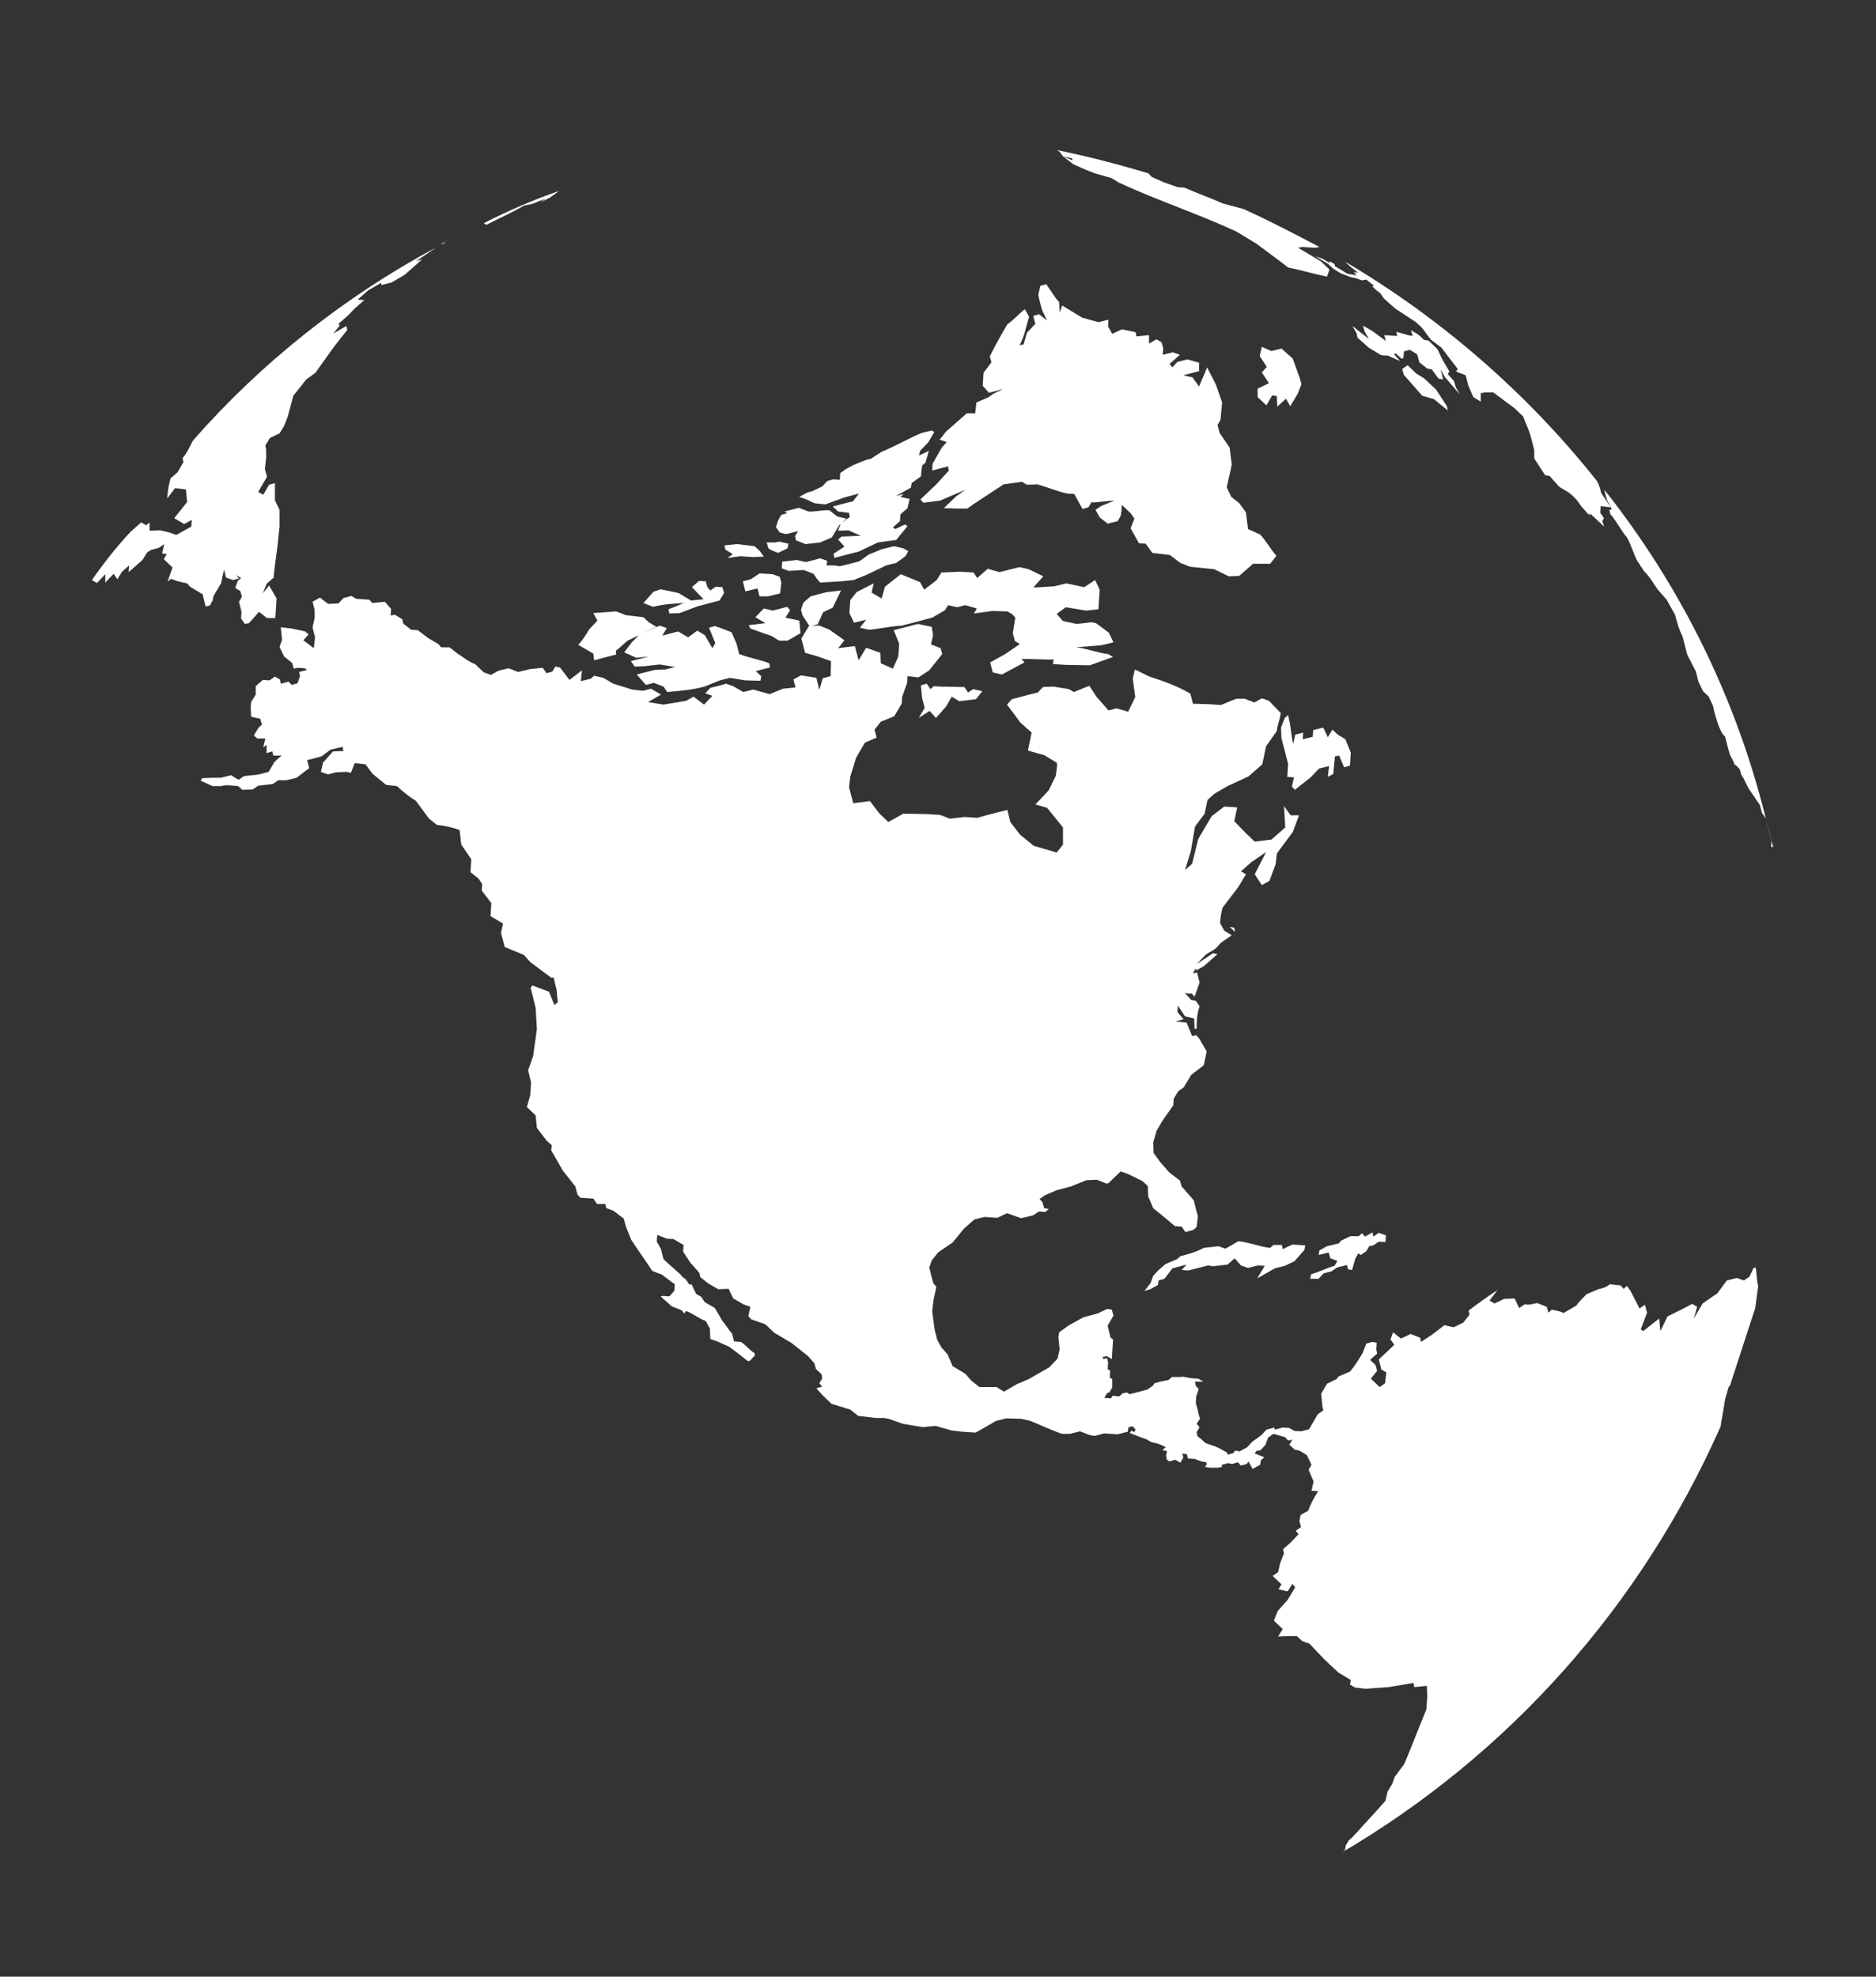 <?xml version="1.0" encoding="utf-8"?>
<!-- Generator: Adobe Illustrator 27.7.0, SVG Export Plug-In . SVG Version: 6.00 Build 0)  -->
<svg version="1.1" id="Layer_1" xmlns="http://www.w3.org/2000/svg" xmlns:xlink="http://www.w3.org/1999/xlink" x="0px" y="0px"
	 viewBox="0 0 449 473" style="enable-background:new 0 0 449 473;" xml:space="preserve">
<rect x="0" y="0" width="449" height="473" fill="#333333" stroke="none"/>
<style type="text/css">
	.st0{clip-path:url(#SVGID_00000110471261812447461350000014817848954213966744_);fill:#FFFFFF;}
	.st1{clip-path:url(#SVGID_00000171000031160537774820000017726119322372213390_);fill:#FFFFFF;}
	.st2{clip-path:url(#SVGID_00000146498026702416720800000011393031302264821127_);fill:#FFFFFF;}
	.st3{clip-path:url(#SVGID_00000089573921951953876980000018334920515505954716_);fill:#1A4D6D;}
	.st4{clip-path:url(#SVGID_00000066478553024803523790000004551105609784624270_);fill:#544F4E;}
	.st5{clip-path:url(#SVGID_00000152978478095479010020000004070678017033690802_);fill:#1A4D6D;}
	.st6{clip-path:url(#SVGID_00000158709641655535275620000016545178884494954175_);fill:#1A4D6D;}
	.st7{opacity:0.169;clip-path:url(#SVGID_00000158709641655535275620000016545178884494954175_);enable-background:new    ;}
	.st8{clip-path:url(#SVGID_00000050640078540107284130000017365984408208780701_);}
	.st9{clip-path:url(#SVGID_00000140721694302952945130000016337672437654919060_);}
	.st10{clip-path:url(#SVGID_00000062186250260862591360000004258300468032279469_);}
	.st11{clip-path:url(#SVGID_00000001642172487429436600000017194458520701620892_);fill:#FFFFFF;}
</style>
<g>
	<g>
		<defs>
			<rect id="SVGID_00000002345632701895531570000005246435083401822613_" x="37.1" y="-323.4" width="1440" height="810"/>
		</defs>
		<clipPath id="SVGID_00000048481172245950265300000005048587806768260496_">
			<use xlink:href="#SVGID_00000002345632701895531570000005246435083401822613_"  style="overflow:visible;"/>
		</clipPath>
	</g>
</g>
<g>
	<g>
		<defs>
			
				<rect id="SVGID_00000137123608951637697880000003168950225779270049_" x="52.9" y="24.8" transform="matrix(0.968 -0.25 0.25 0.968 -52.447 67.916)" width="377.2" height="432"/>
		</defs>
		<clipPath id="SVGID_00000163765412940646663740000006304102994437358776_">
			<use xlink:href="#SVGID_00000137123608951637697880000003168950225779270049_"  style="overflow:visible;"/>
		</clipPath>
		<g style="clip-path:url(#SVGID_00000163765412940646663740000006304102994437358776_);">
			<defs>
				
					<rect id="SVGID_00000095334267664767266440000012689501973661690757_" x="52.9" y="24.8" transform="matrix(0.968 -0.25 0.25 0.968 -52.447 67.916)" width="377.2" height="432"/>
			</defs>
			<clipPath id="SVGID_00000067952849720423859250000007532985117381309602_">
				<use xlink:href="#SVGID_00000095334267664767266440000012689501973661690757_"  style="overflow:visible;"/>
			</clipPath>
			<path style="clip-path:url(#SVGID_00000067952849720423859250000007532985117381309602_);fill:#FFFFFF;" d="M107.5,57.4
				c-1,0.2-1.3,0.9-2.3,1.1l1-0.2C106.6,57.6,107,57.5,107.5,57.4z M418.7,305.5l-1.3,0.9l-1.7-0.6l-2.4,0.6l-2.3,3.1l-3.5,2.4
				l-2.1,3.6l0.8-2.8l-1.2-0.7c-1.8,1-4.1,2.1-5.9,3l-1.7,3.5l-0.3-3l-3.8,3l-0.6-0.4l1.5-4l-0.5-1.9l-1.3,0.9l-2.1-4.1l-0.9-1.3
				l-0.8,0.7l-0.7-0.8l-2.6-0.3c-0.8,0.7-1.8,1-2.8,1.2l-2.8,1.2l-2,2.1l-0.4,0.6l-3.1,1.8c-0.6-0.4-1.7-0.6-2.8-0.8l-0.8,0.7
				l-0.4-1.4l-2.3-0.9c-1,0.2-1.9,0.5-3,0.3l-1.3,0.9l-1.1-2.3l-2.5,0.1l-2.3,1.1l-1.2-0.7l1.9-2.5c-2.6,1.7-4.8,3.3-6.9,4.9l0.2,1
				l-1.5,1.9l-2.3,1.1l-2.2-0.5l-3,2.3l-2.6,1.7l-0.2-1l-2.3-0.9l-2.3,1.1l-1.9-1.5l-0.6,1.7l0.9,1.3l-3.7,3.5l0.6,2.4l1.2,0.7
				l-0.3,2.6l-1.3,0.9l-2.1-2l1.5-1.9l-0.4-1.4l-1.3-1.2l1.7-1.5l-0.2-1l0.1-1.6l-1.1-0.2l-1.4,0.4l-0.9,2.3c-0.7,1.2-1.8,3-3,4.4
				l-2.8,1.2l-0.4,0.6l-2.3,1.1l-1.4,2.4l0.3,3l0.2,1l-1.3,0.9l-2.1,3.6l-1.9,0.5l-1.6-0.1l-1.2-0.7l-1.6-0.1l-1.9,0.5l-0.1-0.5
				l-1.9,0.5l-1.2,1.3l-2.2,1.6l-1.2,1.3l-1.8,1l-1.1-0.2l-0.4,0.6l-1.4,0.4l-0.1-0.5c-1.2-0.7-2.4-1.4-3.5-1.7l-1.7-0.6l-1.3-1.2
				l-0.6-0.4l-0.2-1l0.7-1.2l-0.7-0.8l0.4-0.6l0.4-0.6l-0.4-1.4l-0.2-1l-0.4-1.4l0.1-1.6l0.6-1.7l-0.7-0.8l-0.2-1l2,0l-1.2-0.7
				l-1.6-0.1l-1.1-0.2l-1.1-0.2l-0.5,0.1l-2,0l-0.8,0.7l-1,0.2l-1,0.2l-1.4,0.4l-0.4,0.6l-1.3,0.9l-1.9,0.5l-1.9,0.5l-0.5,0.1
				l-0.6-0.4l-1,0.2l-0.8,0.7c-0.5,0.1-1.1-0.2-1.6-0.1l-0.4,0.6l-1.6-0.1l0.7-1.2l0.5-0.1l0.7-1.2l0-2l-0.6-0.4l0.1-1.6l-0.6-0.4
				l0.1-1.6l-0.2-1l-1,0.2l-0.1-0.5l1-0.2l1.2,0.7c0.1-1.6,0.2-3.1,0.3-4.7l-0.6-0.4l-0.7-2.9l1.4-2.4l-0.4-1.4l-1.1-0.2l-2.3,1.1
				l-3.4,0.9l-3.6,2l-2.2,1.6l-0.2,1.1l0.3,3l-0.5,2.2l-2,2.1c-1.8,1-3.1,1.8-4.9,2.8l-2.8,1.2l-3.1,1.8l-1.8-1.1l-4.1,0l-1.9-1.5
				l-1.5-1.7l-3-1.8l-1.2-2.8l-1.5-1.7l-1-1.8l-0.6-2.4l-0.6-4.4l0.3-2.6l0.7-3.3l-0.7-0.8l-0.4-1.4l-0.6-2.4l0.6-1.7l1.5-1.9
				l3.5-2.4l2.7-3.3l2.5-2.2l2.4-0.6l3.1,0.2l2.3-1.1l3.4,1.2l2.9-0.7l1.3-0.9l1.6,0.1l0.8-0.7l-1.1-0.2l-0.4-1.4l-0.7-0.8l1.3-0.9
				l2.8-1.2l3.4-0.9l3.7-1.5l2.5-0.1l2.3,0.9l0.5-0.1l2.9-2.8l1.7,0.6l3.5,1.7l1.3,1.2l0.1,2.5l1.2,2.8c1.9,1.5,3.3,2.7,5.2,4.3
				l1.6,0.1l0.9,1.3l1.9-0.5l0.8-0.7l0.3-2.6l-0.4-1.4l-0.6-2.4l-2.9-3.3l-0.4-1.4l-2.5-1.9l-2.2-2.5l-1.6-2.2l-0.1-2.5l0.8-2.8
				l1.4-2.4l2.6-3.7l0.1-1.6l1.1-1.8l1.3-0.9l1.8-3l3-2.3l0.7-3.3l-1.8-3.1l-0.7-0.8l-1,0.2l-1.3-3.2l-2.6-0.3l1.9-0.5l-1.5-1.7
				l0.1-1.6l1.7,2.6l2.2,0.5l0.1,2.5l0.5-0.1c0-2,0.1-3.6,0.7-5.3l-0.9-1.3l-1.1-0.2l-1.5-1.7l1.1,0.2l0.5-0.1l0.7,0.8l1.2-3.4
				l-0.6-2.4l-1,0.2l0.7-1.2l0.1,0.5l1.8-1l3.3-2.9l-1.1-0.2l-3.9,2.6l2-2.1c0.8-0.7,1.8-1,2.6-1.7l1.2-1.3l1.3-0.9l1.3-0.9
				l-1.8-1.1l-1-1.8c0.1-1.6,0.3-2.6,0.6-3.7l1.9-2.5l1.9-2.5l1.8-3l-1.2-0.7l2.5-2.2l3.5-2.4l-2.7,5.3l1.7,2.6l1.8-1l1.5-4l0.3-2.6
				l3.8-5.1l1.5-4l-2,0l-1.6-2.2l0.3,5.1l-3.3,2.9l-4,0.5l-2.1-2l-2.8-2.9l0.7-3.3l-3.1-0.2l-3,2.3l-3.2,5.4l-1.5,6l-1.7,1.5
				l1.4-4.5l1-5.9l2.3-3.1l0.7-3.3l1.7-1.5l3.1-1.8l5-2.3l3.3-2.9l0.9-4.3l2.6-3.7c0.1-1.6,0.8-2.8,0.9-4.3l-2.8-2.9l-1.7-0.6
				l-1.8,1l-2.3-0.9l-2,0l-3.7,1.5l-3.1-0.2l-3.6-0.1l-0.6-2.4c-3-1.8-6.4-3-9.8-4.1l-3.5-1.7l-0.5,2.2l0.6,4.4l-1.7,3.5l-2.8-0.8
				l-1.9,0.5l-2.9-3.3l-1.7-2.6l-3.7,1.5l-1.2-0.7l-3.7-0.6l-2.5,0.1l-1.2,1.3l-2.4,0.6l-3.8,1l-1.2,1.3l3.2,4.3l2.7,2.4l-0.9,4.3
				l3.9,1.1l3,1.8l0.1,0.5l-0.3,2.6l-1.7,3.5l-3.2,3.4l2.8,0.8l3.8,4.7l0,4.1l-1.5,1.9l-5.5-1.6l-3.3-2.7l-2.3-3l-0.7-2.9
				c-2.4,0.6-4.8,1.2-7.2,1.9l-3.1-0.2l-3.5,0.4l-2.3-0.9l-3.1-0.2l-5.7-0.1l-3.6,2l-2.1-2l-2.3-3l-4,0.5l-1-3.8l0.3-2.6l1.4-4.5
				l2.1-3.6l2.8-1.2l-0.5-1.9l1.5-1.9l3.2-1.3l1.8-3l0.1-1.6l1.2-3.4l0.1-1.6l2.6,0.3l2.6-1.7l3.1-3.9l-0.4-1.4l-2.3-0.9l0.5-2.2
				L223,150l-3.3-0.7c-1.9,0.5-3.8,1-5.8,1.5l1.3,3.2l-0.2,3.1l-1.3,2.9l-2.9-1.3l-0.1-2.5l-3.4-1.2l-1.8,3l-0.9-3.4l-4,0.5l1.5-1.9
				l-3.7-2.6l-2.3-0.9l-2.5,0.1l-1.8,3l0.9,3.4l2.8,0.8l3.4,1.2l-0.1,3.6l-1.9,0.5l-0.8,2.8l-0.7-2.9l-3.7-0.6l-1.8,1l0.5,1.9
				l-3,0.3l-3.2,1.3l-3.9-1.1l-2.4,0.6l-2.4-1.4l-1.7-0.6l-1.4,0.4l-2.4,0.6l-1.2,1.3l1.7,0.6l-2,2.1l-2.5-1.9l-1.8,1l-5.4,0.9
				l-3.7-0.6l3.1-1.8l-2.4-1.4l-1.9,0.5l-2.6-0.3l-4.5-1.4l-2.4-1.4l-2.2-0.5l-0.8,0.7l-2.4,0.6l0.3-2.6l-3,2.3l-2.3-3l-1.1-0.2
				l-0.7,1.2l-1.4,0.4l-0.9-1.3l-3,0.3l-2.9,0.7l-2.3-0.9l-2.4,0.6l-1.8,1l-1.7-0.6l-2.1-2c-1.7-0.6-3-1.8-4.2-2.5l-1.9-1.5l-2,0
				l-0.7-0.8l-2.4-1.4l-2.5-1.9l-1.6-0.1l-1.9-1.5l-0.2-1l-1.8-1.1l-1,0.2l0.1-1.6l-1.5-1.7l-3,0.3l-0.7-0.8l-3.1-0.2l-1.2-0.7
				l-1.9,0.5l-1.2,1.3l-2.5,0.1l-1.9-1.5l-1.8,1l0.5,1.9l0,2l-0.5,2.2l0.6,2.4l-0.3,2.6l-2.5-1.9l1.2-1.3c-0.1-0.5-0.6-0.4-0.7-0.8
				l-3.3-0.7l-2.6-0.3l0.3,3l-0.6,1.7l1.1,2.3l1.9,1.5l0.4,1.4l1-0.2l1.6,0.1l0.6,0.4l-1.9,0.5l0.2,1l-0.6,1.7l-1.4,0.4l-0.7-0.8
				l-1.9,0.5l-0.2-1l-1.2-0.7l-1.3,0.9l-1.6-0.1l-1.7,1.5l0,2l-1.1,1.8L60,169l0.1,2.5l2.2,0.5l0.4,1.4l-0.8,0.7l-1.1,1.8
				c0.1,0.5,0.6,0.4,0.7,0.8l2,0l-0.5,2.2l0.8-0.7l0,2l1.4-0.4l0.2,1l2,0l-1.7,1.5l-1.4,2.4l-1.9,0.5l-1,0.2l-3,0.3l-1.3,0.9
				l-1.8-1.1l-2.4,0.6l-2,0l-2.5,0.1l-0.4,0.6l2.9,1.3l2,0c1.4-0.4,2.5-0.1,4.1,0L58,189l2.5-0.1l1.3-0.9l3.5-0.4l1.3-0.9l2,0
				l2.4-0.6l3-2.3l-0.5-1.9l3.4-0.9l2.2-1.6l2.9-0.7l0.2,1l-2.5,0.1l-2.4,2.7l-0.5,2.2l1.7,0.6l1.9-0.5l2.5-0.1l1.1,0.2l0.9-2.3
				l2.6,0.3l1.6,2.2l3.3,2.7l2.6,0.3c1.3,1.2,2.7,2.4,4.5,3.5l3.2,4.3l1.9,1.5c1.6,0.1,3.7,0.6,5.4,1.2l0.4,3.5l2.4,3.5l-0.2,3.1
				l1.9,1.5l0.9,1.3l-0.1,1.6l2.3,3l-0.2,3.1l3,1.8l-0.5,2.2l0.9,3.4l4.6,1.9l1.5,1.7l5.1,3.8l0.5-0.1l0.7,2.9l0.3,3l-0.8,0.7
				l-1.3-3.2l-4-1.5l-0.4,0.6l0.5,1.9l0.7,2.9l0.3,5.1l-0.9,6.4l-1.2,3.4l0.7,2.9l-0.2,3.1l-0.8,2.8l2.1,2l0.3,3l2.3,3l1.3,1.2
				l-0.2,1.1l2.8,4.9l3,3.8l0.5,1.9l0.7,0.8l3.1,0.2l0.9,1.3l2,0l0.2,1l1.7,0.6l2.5,1.9l0.5,1.9l1.3,3.2c1.7,2.6,3.3,4.8,5,7.4
				l2.3,0.9l3.1,2.3l-0.1,1.6l-1.2,1.3l-1.6-0.1l-0.5,0.1l2.7,2.4l2.3,0.9l0.7,0.8l0.4-0.6c1.7,0.6,3,1.8,4.7,2.4l1,1.8l0.1,2.5
				l1.7,0.6l2.9,1.3l2.5,1.9l1.9,1.5l0.5-0.1l1.2-1.3l-0.1-0.5c-1.2-0.7-2.1-2-3.3-2.7l-1.6-0.1l-0.5-1.9c-0.7-0.8-1.6-2.2-2.3-3
				l-1.8-3.1l-2.4-1.4l-0.9-1.3l-1.2-0.7l-1.1-2.3l-0.5,0.1l-0.9-1.3l-0.6-0.4l-0.7-0.8l-2.7-2.4l-1.3-1.2l-0.6-2.4l-1-1.8l0.1-1.6
				l2.3,0.9l1.6,0.1l2.4,1.4l-0.1,1.6l1.7,2.6l2.2,2.5l0.2,1l1.9,1.5l2.4,1.4l2.5-0.1l1.1,2.3l2.4,1.4l1.7,0.6l-0.5,2.2l0.7,0.8
				l3.4,1.2l2.1,2l4.2,2.5l3.9,3.1l1.5,1.7l0.4,1.4l1.3,1.2l0.2,1l-0.7,1.2l0.7,0.8l-1.4,0.4l1.5,1.7l2.1,2l4.5,1.4l1.9,1.5l4.2,0.5
				l2,0l1.1,0.2l3.4,1.2l4.8,0.8l3-0.3l3.9,1.1l2.6,0.3l3.1,0.2l1.8-1l3.1-1.8l2.4-0.6l3.6,0.1l2.2,0.5l5.2,2.2l2.3,0.9l2,0l2.4-0.6
				l2.3,0.9l1.1,0.2l2.4-0.6l1.6,0.1l1.6,0.1l2.4-0.6l0.2-1.1l1-0.2l0.7,0.8l-0.4,0.6l-0.6-0.4l-0.4,0.6l2.3,0.9l1.7,0.6l1.2,0.7
				c1.1,0.2,2.2,0.5,3.4,1.2l-0.8,0.7l1.1,0.2l-0.2,1.1l0.2,1l0.6,0.4l1.4-0.4l1.2,0.7l0.7-1.2l-0.2-1l1.1,0.2l0.2,1l1.6,0.1
				l1.7,0.6l1.1,0.2l0.1,0.5l-0.4,0.6l1.1,0.2l2,0l1-0.2l-0.1-0.5c0.5-0.1,1-0.2,1.4-0.4l1.1,0.2l1.4-0.4l0.7,0.8l1.4-0.4l0.4-0.6
				l1,1.8l1.8-1l0.2-1.1l0.8-0.7l-2.3-0.9l0.4-0.6l1-0.2l1.2-1.3l0.6-1.7l1.3-0.9l2.8,0.8l0.7,0.8l1-0.2l-0.7,1.2l1.3,1.2l1.1,0.2
				l1.8,1.1l1.1,2.3l-0.7,1.2l1.2,2.8l-0.5,2.2l1.6,0.1c-1.1,1.8-1.8,3-2.4,4.7l-1.8,1L311,364l0.4,1.4l-1.3,0.9l0.7,0.8l-2,2.1
				l-1.7,1.5l0.2,1l-0.9,2.3l-0.5,2.2l-1.3,0.9l2.1,2l-0.7,1.2l2.2,0.5l1.1-1.8l0.7,0.8l-1.8,3l-2.4,2.7l-0.9,2.3l2.1,2l-1.1,1.8
				l2.5-0.1l2,0l1.3,1.2l1.7,0.6l3.5,3.7l3.4,3.2l3,1.8l-0.2,1.1l1.2,0.7l2.6,0.3l5.5-0.4l5.9-1l0.2,1l3-0.3l0.1,2.5l-0.2,3.1
				c-1.9,4.6-3.4,8.6-5.3,13.1l-2.3,3.1l-0.6,1.7l-1.1,1.8l-0.5,2.2l-2.4,2.7c-2,2.1-3.6,4-5.6,6.1l-0.8,0.7l-0.7,1.2l-0.2,1.1
				l-1.3,0.9c40.9-23.9,72.2-59.6,91-101.8c0.4-0.6,0.2-1.1,0.5-2.2l0.8-4.8l0.8-2.8l0.4-0.6c2-6.1,4-12.3,6-18.4l0.7-5.3
				c-0.4-1.4-0.3-3-0.6-4.4l-0.5,0.1L418.7,305.5z M197,146.5l2.3-1.1l2-4.1l-3.5,0.4l-3.8,1l-1.7,1.5l-0.6,1.7l0.4,1.4l1.7,2.6
				l1.9-0.5L197,146.5z M125.4,49.2l1-0.2l1-0.2l3.2-1.3l-1.3,0.9l2.3-1.1l2.2-1.6c-6.1,2.1-12.1,4.7-18,7.7l0.6,0.4
				C119.5,52.2,122.3,51,125.4,49.2z M142.2,158l5.3-1.4c-0.1-0.5-0.2-1,0.2-1.1l2.5-2.2l2.3-1.1l2.3-1.1l2.3-1.1l-1.8-1.1l-1.3-1.2
				l-4.2-0.5l-2.3-0.9l-5.5,0.4l1,1.8l-2,2.1c-0.7,1.2-1.4,2.4-2.6,3.7l3.6,2.1L142.2,158L142.2,158z M151.3,153.6l-1.9,2.5l2.9,1.3
				l3-0.3l-4.3,1.1l0.9,1.3l2.5-0.1l3.5-0.4l3.7,0.6l-2.4,0.6l-2.5,0.1c-1.4,0.4-2.9,0.7-4.3,1.1l2.2,2.5l1.9-0.5l2.3,0.9l0.9,1.3
				c3-0.3,6-0.5,8.9-1.3l3.7-1.5l2.4-0.6l3.7,0.6l3.6,0.1l0.2-1.1l-1.3-1.2l3.4-0.9l-0.2-1c-2.3-0.9-4.9-1.3-7.2-2.2l-0.6-2.4
				l-1.2-2.8l-2.3-0.9l-1.7-0.6l-1.4,0.4l1.5,3.7l-0.7,1.2l-1.8-3.1l-1.8-1.1l-2.2,1.6l-2.4-1.4l-3.8,1l1.1-1.8l-1.7-0.6l-5,2.3
				L151.3,153.6z M305.1,303.5l2.4-0.6l2.3-1.1l2.4-2.7l0.2-1.1l-3.1-0.2l-2.3,1.1l-0.2-1l-2,0l-0.8,0.7c-2.6-0.3-4.9-1.3-7.6-1.6
				l-3.1,1.8l-1.7-0.6l-3.5,0.4c-1.8,1-3.7,1.5-5.6,2l-0.8,0.7l-2.8,1.2l-1.7,1.5l-1.2,1.3l-0.6,1.7l-1.5,1.9l1.4-0.4l1.8-1l0.2-1.1
				l1.4-0.4l1.9-2.5l3.4-0.9l-1.2,1.3l1.6,0.1l4.8-1.2l1.1,0.2l3.5-0.4l1.7-1.5l1.5,1.7l1.7,0.6l2.4-0.6l1.6,0.1l-1.8,3L305.1,303.5
				z M385.6,121.4c-0.9-1.3-1.6-2.2-2.4-3.5c-0.2-1-0.6-2.4-1.3-3.2c-16.6-20.8-37.1-38.6-60-52.1l1.3,1.2l1.9,1.5l-1.1-0.2l0.7,0.8
				l-1.1-0.2l-1.1-0.2l-3-1.8l-0.1-0.5l-1.2-0.7l0.1,0.5l-0.6-0.4l-1.2-0.7l-1.7-0.6l1.8,1.1l1.2,0.7l1.3,1.2
				c0.6,0.4,1.2,0.7,1.8,1.1l2.3,0.9l1.1,0.2l1.7,0.6l1-0.2l1.9,1.5l-0.5,0.1l1.3,1.2l0.6,0.4l0.9,1.3l2.7,2.4l5,3.3l1.3,1.2
				c0.7,0.8,1.6,2.2,2.3,3l2.5,1.9l3.9,5.1l-0.4,0.6l2.3,0.9l0.6,2.4l1.2,2.8l1.8,1.1l0-2l1-0.2l2,0l5.1,3.8l2.1,2
				c0.4,1.4,1.2,2.8,1.6,4.2l0.4,1.4l0.6,2.4l0,2l2.6,4l1.1,0.2l1.5,1.7l0.7,0.8l0.6,0.4l1.2,0.7c1.2,0.7,1.9,1.5,2.7,2.4l0.9,1.3
				l1.5,1.7l0.6,0.4l-0.1-0.5l1.3,1.2l2.1,2l-0.4-1.4l0.4-0.6l-0.9-1.3l0.1-1.6L385.6,121.4z M323.6,303.9l0.8-2.8l0.7-1.2l0.6,0.4
				l1.3-0.9l0.7-1.2l1-0.2l1.3-0.9l1.6,0.1l0.1-1.6L330,295l-1.3,0.9l-0.2-1l-1.8,1l-0.7-0.8l-0.8,0.7l-2,0l-2.3,1.1l-0.4,0.6
				l-2.9,0.7l-1.8,1l-0.2,1.1l2.4-0.6l0.4,1.4l1.7,0.6l-0.7,1.2c-1.9,0.5-3.7,1.5-5.6,2l-0.2,1.1l2,0l1.2-1.3l1.9-0.5l1.3-0.9
				l2.4-0.6l0.2,1L323.6,303.9z M384,117.2l0.2,1l0.4,1.4l1,1.8l0.1,0.5l-0.5,0.1l0.2,1c1.5,1.7,2.6,4,4,5.6c1,1.8,1.5,3.7,2.4,5.5
				l1.7,2.6c1.3,1.2,2.3,3,3.2,4.3l2.2,2.5l2,3.6c0.5,1.9,0.9,3.4,1.8,5.2l0.5,1.9l0.6,2.4l2.1,4.1l0.6,2.4l1.1,2.3l1.3,1.2l1.1,2.3
				l0.2,1c0.5,1.9,1,3.8,2,5.6l0.7,0.8l0.6,2.4l0.4,1.4c0.2,1,1,1.8,1.2,2.8l0.6,0.4l0.7,0.8l0.4,1.4c0.7,0.8,1.1,2.3,2,3.6l2.4,3.5
				l0.5,1.9l0.9,1.3c0.5,1.9,0.9,3.4,1.4,5.3l-0.1,1.6l0.5-0.1l0.1,0.5c-0.5-1.9-0.9-3.4-1.4-5.3C415.9,167.4,402.2,140.2,384,117.2
				z M340.8,90.5l-1.8-1.1l-2.1-2l-1.3,0.9l0.4,1.4c1.5,1.7,2.9,3.3,4.4,5l2.8,0.8l3.3,2.7l-0.2-1l-2.6-4L340.8,90.5z M324.7,79.8
				l0.2,1l2.7,2.4l3,1.8l1.6,0.1l2.9,1.3l-1.5-1.7l0.5-0.1l1.3,1.2l0.5-0.1l0.1-1.6l1.4-0.4l1.8,1.1l0.5,1.9l1.9,1.5l1.1,0.2
				l1.6,2.2l1.1,0.2l-0.6-2.4l1,1.8l3.6,4.2l-1-1.8l-0.4-1.4l-1.5-1.7l0.4-0.6l-1.8-3.1l-1.1-2.3l-2.1-2l-1.1-0.2l-1.3-1.2l-1.8-1.1
				l0.4,1.4l-1.1-0.2l-2.8-0.8l0.2,1l-3.1-0.2l0.4,1.4l-3.1-2.3l-2.4-1.4l0.4,1.4l1,1.8l-3.9-3.1L324.7,79.8z M156.4,141.6l-2.4,2.7
				l2.3,0.9c2.4-0.6,4.9-0.8,7.4-0.9l-3.7,1.5l0.2,1l2.5-0.1l4.2-1.6l5.3-1.4l1.1-1.8l-0.4-1.4l-1.6-0.1l-1.3,0.9l-0.7-0.8l-0.4-1.4
				l-1.6-0.1l-1.7,1.5l2.8,2.9l-3,0.3l-3-1.8l-4.3-0.9L156.4,141.6z M294.3,221.8l1.3,1.2l-0.2-1L294.3,221.8z M36.1,131.6l1.9-0.5
				l1.3-0.9l-0.5,2.2l1.1,0.2l-0.7,1.2l2.1,2l-1.2,3.4l0.8-0.7l1.7,0.6l2.2,0.5l0.7,0.8l3,1.8l0.7,2.9l1-0.2l0.7-1.2l0.2-1.1l1.8-3
				l0.7-3.3l0.5,1.9l1.7,0.6l1.4-0.4l-0.7-0.8l1.2,0.7l-0.8,0.7l-0.6,1.7l1.2,0.7l0.4,1.4l-0.7,1.2l0.6,2.4l-0.1,1.6l0.9,1.3l1-0.2
				l2.4-2.7l1.9,1.5l2,0l0.3-4.7l-1.8-3.1l-1.5,1.9l0.9-2.3l1.7-1.5c0.2-3.1,0.9-6.4,1.1-9.5l0.3-2.6l0-4.1l-1.1-2.3l0-4.1l-1.4,0.4
				l-1.4,2.4l-1.2-0.7l2.1-3.6l-0.5-1.9l0.3-2.6l0-2l-0.2-1l1.1-1.8l2.3-1.1l1.1-1.8l0.9-2.3l1.3-4.9l3.1-3.9l2.2-1.6
				c4.9-6.9,4.9-6.9,7.6-10.2l-0.2-1l-3.1,1.8l1.5-1.9L81,77.5l2.5-2.2l1.2-1.3l2.5-2.2l-1.6-0.1l2.5-2.2l3.1-1.8l0.1,0.5l2.4-0.6
				l3.1-1.8l1.7-1.5l2.5-2.2l-1.4,0.4l4.8-3.3c-22,11.8-42,27.7-58.2,46.2c-0.7,1.2-1.3,2.9-2.5,4.2l0.2,1l-1.4,2.4l-1.7,1.5
				l-0.5,2.2l-0.3,2.6l1.9-2.5l2.6,0.3l0.3,3l-3.1,3.9l2.4,1.4l1.8-1l-0.1,1.6l-3.6,2l-1.7-0.6l-2.2-0.5l-2.5,0.1l0-2l-0.8,0.7
				l-1.2-0.7l-2.5,2.2c-3.2,3.4-6.3,7.3-9.3,11.6l1.2,0.7l2-2.1l0,2l2-2.1l0.9,1.3l1.1-1.8l1.7-1.5l-0.1,1.6l3.3-2.9l1.1-1.8
				L36.1,131.6z M179.6,150.4l5.1,1.8l1.8,1.1l2,0l3.1-1.8l-0.3-3l-3.3-0.7l1.1-1.8l-0.7-0.8l-3.4,0.9l-2.2-0.5l-2,2.1l2.4,1.4
				l-4,0.5L179.6,150.4z M259.9,146.1l3-0.3l0.3-4.7l-1.1-2.3l-2.6,1.7l-4.3-0.9l-2.9,0.7l-5,0.3l2.4-2.7l-3.5-1.7l-2.2-0.5
				l-4.8,1.2l-2.8-0.8l-2.5,2.2l-0.9-1.3l-3.1-0.2l-4.6,0.2l-1.1,1.8l-3,2.3l-1-1.8l-4.6-1.9l-3.8,3l-0.8,2.8l-2.4-1.4l0.5-2.2
				l-4.1,2.1l-1.5,1.9l-0.2,3.1l1.1,2.3l2.9-0.7l-1.5,1.9l2.2,0.5c3-0.3,5.4-0.9,7.9-1l7.2-1.9l3.1-1.8l0.7-1.2l2.2,0.5l1.9-0.5
				l2.8,0.8l-0.7,1.2l4.4-0.6l3.6,0.1l1.2,0.7l0.7,0.8l-0.6,3.7l0.5,1.9l1.2,0.7l-3.5,2.4l-3.6,2l0.6,2.4l2.2,0.5l5.4-2.9l-0.7-0.8
				c2.5-0.1,5.2,0.2,7.7,0.1l-0.2,1.1l3.1,0.2l5.7,0.1l5.6-2l-1.2-0.7c-2.6-0.3-4.9-1.3-7.6-1.6l6-0.5l2.9-0.7l-1.1-2.3l-3.1-2.3
				l-1.1-0.2l-3.5,0.4l-3.3-0.7l-1.5-1.7l2.2-1.6L259.9,146.1z M231.7,165.7l-0.9-1.3c-2,0-3.6-0.1-5.7-0.1l-1.6-0.1l-0.8,0.7
				l-0.9-1.3l-1.4,0.4l0.3,3l0.6,2.4l-1.4,2.4l2.6-1.7l1.5,1.7l2.4-2.7l1.4-2.4l1.8,1.1l4-0.5l1.5-1.9l-2.2-0.5L231.7,165.7z
				 M223.2,111l-0.1,1.6l3.8-1l0.2,1L224,116l-3.7,3.5l0.7,0.8l4-0.5l6-2.6l-2.2,1.6l-2.9,2.8l3.6,0.1l2,0c2.2-1.6,3.9-2.6,6.1-4.1
				l2.6-1.7l4.4-0.6l1.2,0.7l2.5-0.1c2.8,0.8,5.1,1.8,7.2,2.2l1.6,0.1l2,3.6l1.4-0.4l0.7-1.2c1.6,0.1,3.5-0.4,5.5-0.4l-3.2,1.3
				l-1.3,0.9l1,1.8l1.9,1.5l2.4-0.6l0.7-1.2l0.2-1.1l0.1-1.6l2.1,2l0.9,1.3l-0.9,2.3l2,3.6l1.6,0.1l1.6,2.2l4.2,0.5l2.5,1.9l2.3,0.9
				l5.8,0.6l3.5,1.7l2.5-0.1l3.3-2.9l4.1,0l1.5-1.9c-1.5-1.7-2.4-3.5-3.9-5.1l-2.9-1.3l-0.5-4l-1.6-2.2l-1.9-1.5l-1.1-2.3l0.5-2.2
				l0.5-2.2l0.2-1.1l-0.5-4l-2.4-3.5l-0.5-1.9l0.7-1.2l0.4-4.2L291,92l-2.1-4.1c-0.6,1.7-1.3,2.9-1.9,4.6l-1.6-2.2l-2.2-0.5
				c1.4-0.4,2.4-0.6,3.8-1l0-2l-2.8-0.8l-2.4,0.6l-1.2,1.3l-0.7-0.8l2.5-2.2l-1.7-0.6l-2.4,0.6l0.1-1.6l-0.4-1.4l-1.2-0.7l-1.8,1
				l0-2l-3,0.3l-0.2-1l-3.3-0.7l-2.3,1.1l-1-1.8l0.1-1.6l-2.4,0.6l-3.9-1.1c-1.8-1.1-3-1.8-4.8-2.9l-0.6,1.7l-0.1-2.5l-0.7-0.8
				l-2.4-3.5l-1.4,0.4l-0.5,2.2c0.2,1,0.7,2.9,1,3.8l1.1,2.3l-1.9-1.5l-1.4,0.4l0.5,1.9l-2,2.1l-0.8,2.8l-1,0.2
				c0.7-1.2,1.3-2.9,1.5-4l0.8-2.8l-1-1.8c-1.3,0.9-2.9,2.8-4.2,3.6c-1.4,2.4-2.8,4.8-4.2,7.7l0.4,1.4l-1.9,2.5l-0.2,3.1l1.5,1.7
				l3.4-0.9l-2.3,1.1l-1.3,0.9l-2.8,1.2l-0.3,2.6l-2,0l-2.5,2.2l-2.5,2.2l-1.5,1.9l1.7,0.6l-1.2,1.3L223.2,111z M254.4,37.4l2.2,0.5
				l0.1,0.5L254.4,37.4l2.5,1.9l2.9,1.3l2.3,0.9l3.9,1.1l1.8,1.1c9.3,4.3,18.8,7.4,28.1,11.7l4.8,2.9l5.1,3.8l2.5,1.9
				c3.3,0.7,6,1.5,9.3,2.2l0.6-1.7l-2.1-2l-5.4-3.2l1-0.2l3.1,0.2l1-0.2c-5.9-3.1-11.8-6.2-18.2-9.1l-4.9-1.3
				c-2.9-1.3-6.3-2.5-9.2-3.8l-1.6-0.1l-3.4-1.2l-2.9-1.3l-0.7-0.8c-7.2-2.2-14.3-4-21.9-5.6l0.6,0.4L254.4,37.4z M307.8,95.4l1,1.8
				l1.8-3l0.9-2.3l-0.4-1.4l-1.7-4.7l-2.7-2.4l-2.4,0.6L302,83l-0.5,2.2l1.7,2.6l-1.2,1.3l1.7,2.6L301,93l0,2l2.1,2l1.4-2.4l1.1,0.2
				l0.1,2.5L307.8,95.4z M319.1,185.2l0.4-4.2l1-0.2l1.2,2.8l1.4-0.4l0.2-3.1l-1.3-3.2l-1.8-1.1l-1.3-1.2l-1.1,1.8l-1.1-2.3
				l-2.4,0.6l-0.1,1.6l-2.4,0.6l0.1-1.6l-1.9,0.5l-0.5,2.2c-0.5-1.9-0.5-4-1-5.9l-0.2-1l-0.8,0.7l-0.9,2.3l0.1,2.5l1.6,6.2l-0.2,3.1
				l1.6,0.1l-0.5,2.2l0.7,0.8l3.8-3l2-2.1l2.4-0.6l-0.3,2.6L319.1,185.2z M192.4,136.4l2.3,0.9l0.9,1.3l0.7,0.8l5-0.3l3-0.3l3.2-1.3
				l4.6-2.2l2.4-0.6l2.2-1.6l0.7-1.2l-1.2-0.7l-2.2-0.5l-2.9,0.7l-3.2,1.3l-2.2,1.6c-1.4,0.4-3.4,0.9-4.8,1.2l-1.1-0.2l-2,0l0.2-1.1
				l-1.7-0.6l-3.4,0.9l-2.2-0.5l-3.5,0.4l-0.1,1.6l1.7,0.6L192.4,136.4z M186.2,132.3l2.3-1.1l0.2-1.1l-2.2-0.5l-1,0.2l-2,0l0.4,1.4
				l0.6,0.4L186.2,132.3z M179.7,138.6l-1.9,0.5l0.6,2.4l2.9-0.7l0.5,1.9l2,0l2.9-0.7l0.3-2.6l-0.4-1.4l-1.7-0.6l-3.1-0.2
				L179.7,138.6z M177.2,133.1l3.1,0.2l2.5-0.1l-0.9-1.3l-1.3-1.2l-4.2-0.5l-3,0.3l0.2,1l1.8,1.1l-1.3,0.9L177.2,133.1z
				 M188.1,127.8l2.9-0.7l-0.7,1.2l0.2,1l2.3,0.9l3.5-0.4l2.8-1.2l1.8-3l1.7-1.5l-2.2-0.5l-1.9-1.5c-1.6-0.1-3.5,0.4-5,0.3l-2.3-0.9
				l-3.4,0.9l0.6,0.4l-1.4,0.4l-0.7,1.2l-0.6,1.7l0.9,1.3L188.1,127.8z M194.9,120.4l2.6,0.3l4.7-1.7l3.4-0.9l-1.5,1.9l-1,0.2
				l-3.8,1l1.3,1.2l2.6,0.3l0.2,1l-2.2,1.6l-0.6,1.7l2.5-0.1l2.9,1.3l-4.6,0.2l-0.8,0.7l1.5,1.7l-2.6,1.7l0.2,1l3.4-0.9l2.4-0.6
				l4.6-2.2l4.4-0.6l2.7-3.3l-0.6-0.4l-2.3,1.1l-0.6-0.4l1.7-1.5l0.1-1.6l1.7-1.5l0.5-2.2l-2.2-0.5l0.8-0.7l-1.9,0.5l3.6-2l0.2-1.1
				l2.2-1.6l0.3-2.6l0.8-0.7l0.8-2.8l-2.3,1.1l0.2-1.1l2-2.1l1.4-2.4l-0.6-0.4l-2.4,0.6c-3.2,1.3-6.3,3.2-9.6,4.5l-2.6,1.7l-1,0.2
				l-3.2,1.3l-1.8,1l-1.3,0.9l-0.1,1.6l-1.6-0.1l-1.4,0.4l-1.2,1.3l-2.3,1.1l-1.4,0.4l-1.8,1l1.7,0.6L194.9,120.4z"/>
		</g>
	</g>
</g>
</svg>
